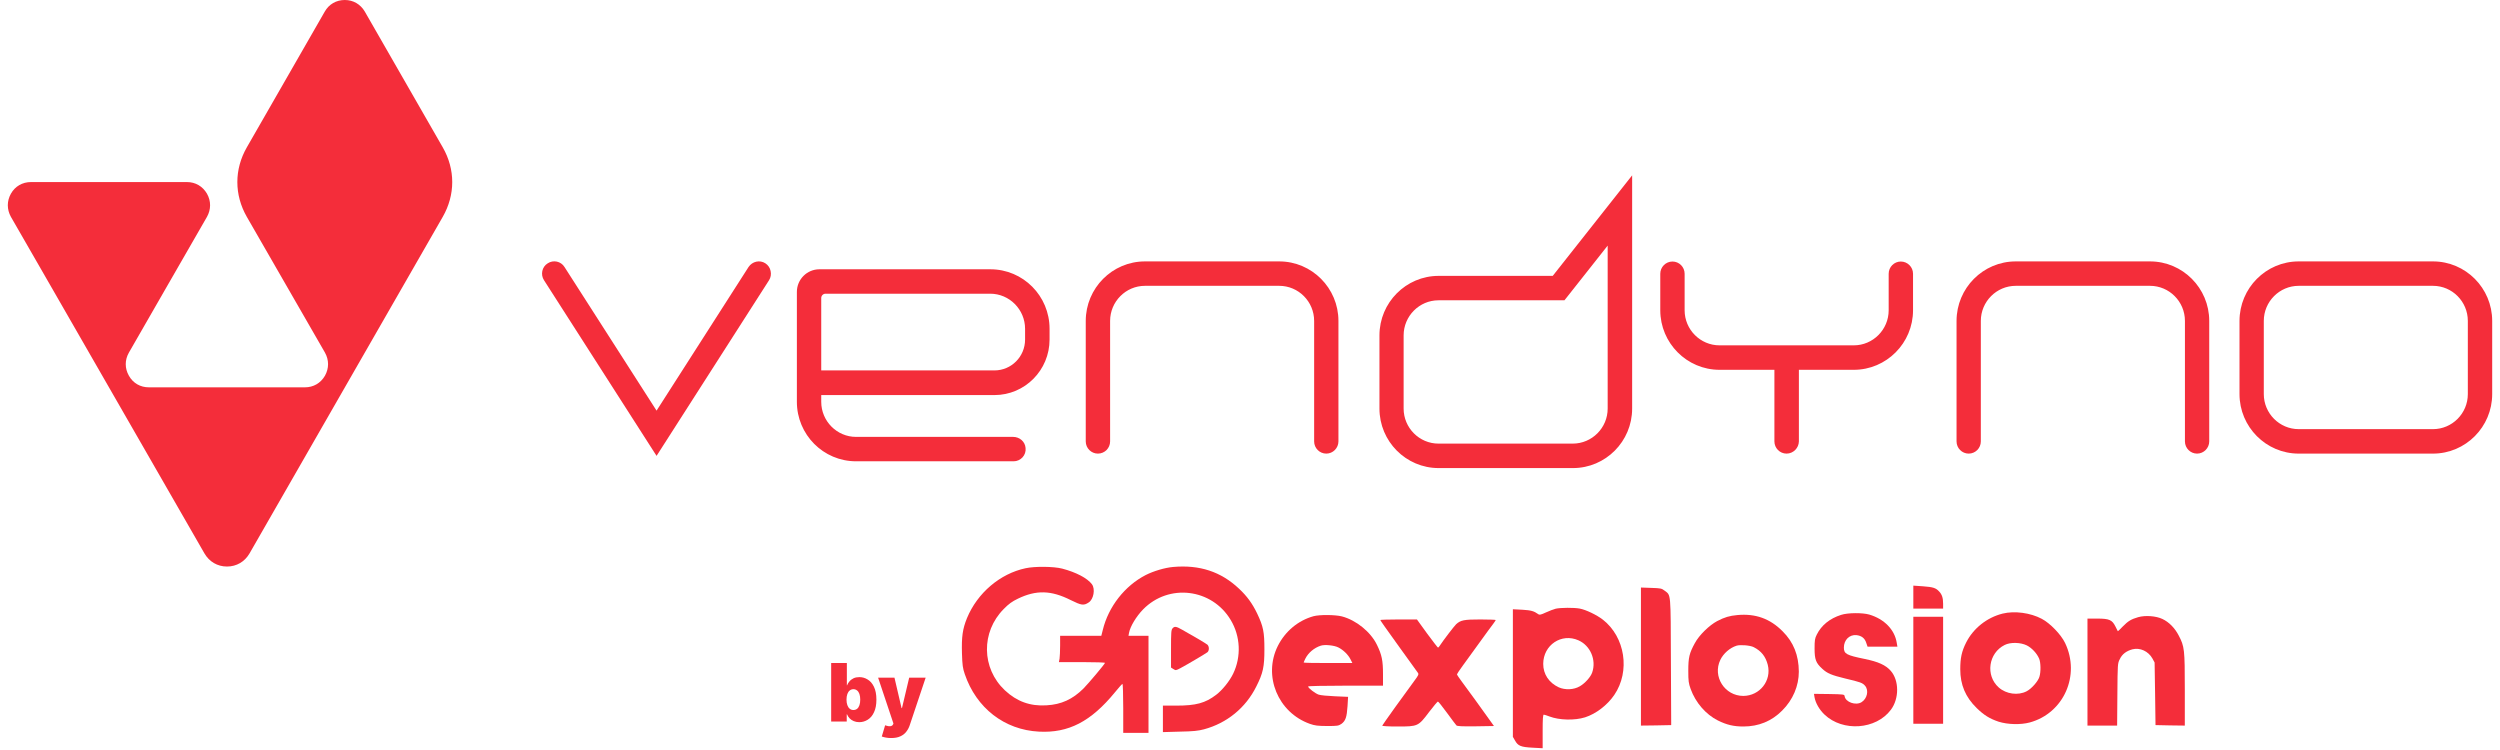 <?xml version="1.0" encoding="UTF-8"?>
<svg xmlns="http://www.w3.org/2000/svg" xmlns:xlink="http://www.w3.org/1999/xlink" width="160px" height="48px" viewBox="0 0 159 48" version="1.1">
<g id="surface1">
<path style=" stroke:none;fill-rule:evenodd;fill:rgb(95.686%,17.647%,22.745%);fill-opacity:1;" d="M 15.473 35.414 C 15.164 35.949 14.641 36.258 14.027 36.258 C 13.414 36.258 12.891 35.949 12.582 35.414 L 2.699 18.223 L 0.199 13.879 C -0.066 13.402 -0.066 12.867 0.199 12.395 C 0.465 11.922 0.938 11.652 1.48 11.652 L 11.465 11.652 C 12.008 11.652 12.469 11.922 12.746 12.395 C 13.012 12.867 13.012 13.402 12.746 13.879 L 10.246 18.223 L 7.75 22.566 C 7.48 23.039 7.48 23.574 7.75 24.047 C 8.016 24.523 8.484 24.789 9.027 24.789 L 19.016 24.789 C 19.559 24.789 20.02 24.523 20.297 24.047 C 20.562 23.574 20.562 23.039 20.297 22.566 L 15.297 13.879 C 14.488 12.465 14.488 10.84 15.297 9.43 L 20.285 0.742 C 20.551 0.27 21.023 0 21.566 0 C 22.109 0 22.57 0.27 22.848 0.742 L 27.836 9.43 C 28.645 10.84 28.645 12.465 27.836 13.879 Z M 15.473 35.414 "/>
<path style=" stroke:none;fill-rule:nonzero;fill:rgb(95.686%,17.647%,22.745%);fill-opacity:1;" d="M 155.211 28.855 L 146.617 28.855 C 144.621 28.855 143 27.219 143 25.223 L 143 20.539 C 143 18.531 144.629 16.902 146.617 16.902 L 155.211 16.902 C 157.207 16.902 158.824 18.539 158.824 20.539 L 158.824 25.223 C 158.824 27.219 157.207 28.855 155.211 28.855 Z M 146.617 18.117 C 145.297 18.117 144.219 19.199 144.219 20.527 L 144.219 25.223 C 144.219 26.551 145.297 27.629 146.617 27.629 L 155.211 27.629 C 156.531 27.629 157.605 26.551 157.605 25.223 L 157.605 20.539 C 157.605 19.211 156.531 18.129 155.211 18.129 L 146.617 18.129 Z M 146.617 18.117 "/>
<path style=" stroke:none;fill-rule:nonzero;fill:rgb(95.686%,17.647%,22.745%);fill-opacity:1;" d="M 155.211 29.031 L 146.617 29.031 C 144.527 29.031 142.828 27.32 142.828 25.223 L 142.828 20.539 C 142.828 18.438 144.527 16.73 146.617 16.73 L 155.211 16.73 C 157.301 16.73 159 18.438 159 20.539 L 159 25.223 C 159 27.32 157.301 29.031 155.211 29.031 Z M 146.617 17.07 C 144.711 17.07 143.164 18.621 143.164 20.539 L 143.164 25.223 C 143.164 27.137 144.711 28.691 146.617 28.691 L 155.211 28.691 C 157.113 28.691 158.66 27.137 158.66 25.223 L 158.66 20.539 C 158.66 18.621 157.113 17.07 155.211 17.07 Z M 155.211 27.797 L 146.617 27.797 C 145.203 27.797 144.047 26.633 144.047 25.211 L 144.047 20.527 C 144.047 19.105 145.203 17.945 146.617 17.945 L 155.211 17.945 C 156.625 17.945 157.781 19.105 157.781 20.527 L 157.781 25.223 C 157.781 26.641 156.625 27.797 155.211 27.797 Z M 146.617 18.293 C 145.387 18.293 144.383 19.301 144.383 20.539 L 144.383 25.223 C 144.383 26.457 145.387 27.465 146.617 27.465 L 155.211 27.465 C 156.441 27.465 157.441 26.457 157.441 25.223 L 157.441 20.539 C 157.441 19.301 156.441 18.293 155.211 18.293 Z M 146.617 18.293 "/>
<path style=" stroke:none;fill-rule:nonzero;fill:rgb(95.686%,17.647%,22.745%);fill-opacity:1;" d="M 140.113 28.855 C 139.773 28.855 139.496 28.578 139.496 28.238 L 139.496 20.527 C 139.496 19.199 138.422 18.117 137.102 18.117 L 128.508 18.117 C 127.188 18.117 126.109 19.199 126.109 20.527 L 126.109 28.238 C 126.109 28.578 125.836 28.855 125.496 28.855 C 125.156 28.855 124.883 28.578 124.883 28.238 L 124.883 20.527 C 124.883 18.52 126.512 16.895 128.496 16.895 L 137.09 16.895 C 139.09 16.895 140.707 18.531 140.707 20.527 L 140.707 28.238 C 140.727 28.578 140.449 28.855 140.113 28.855 Z M 140.113 28.855 "/>
<path style=" stroke:none;fill-rule:nonzero;fill:rgb(95.686%,17.647%,22.745%);fill-opacity:1;" d="M 140.113 29.031 C 139.684 29.031 139.336 28.68 139.336 28.25 L 139.336 20.539 C 139.336 19.301 138.332 18.293 137.102 18.293 L 128.508 18.293 C 127.277 18.293 126.273 19.301 126.273 20.539 L 126.273 28.25 C 126.273 28.68 125.926 29.031 125.496 29.031 C 125.066 29.031 124.719 28.68 124.719 28.25 L 124.719 20.539 C 124.719 18.438 126.418 16.73 128.508 16.73 L 137.102 16.73 C 139.191 16.73 140.891 18.438 140.891 20.539 L 140.891 28.25 C 140.891 28.672 140.543 29.031 140.113 29.031 Z M 128.508 17.953 L 137.102 17.953 C 138.516 17.953 139.672 19.117 139.672 20.539 L 139.672 28.25 C 139.672 28.496 139.867 28.691 140.113 28.691 C 140.359 28.691 140.555 28.496 140.555 28.25 L 140.555 20.539 C 140.555 18.621 139.008 17.07 137.102 17.07 L 128.508 17.07 C 126.602 17.07 125.055 18.621 125.055 20.539 L 125.055 28.25 C 125.055 28.496 125.25 28.691 125.496 28.691 C 125.742 28.691 125.938 28.496 125.938 28.25 L 125.938 20.539 C 125.938 19.105 127.094 17.953 128.508 17.953 Z M 128.508 17.953 "/>
<path style=" stroke:none;fill-rule:nonzero;fill:rgb(95.686%,17.647%,22.745%);fill-opacity:1;" d="M 84.383 28.855 C 84.047 28.855 83.77 28.578 83.77 28.238 L 83.77 20.527 C 83.77 19.199 82.691 18.117 81.371 18.117 L 72.777 18.117 C 71.457 18.117 70.383 19.199 70.383 20.527 L 70.383 28.238 C 70.383 28.578 70.105 28.855 69.766 28.855 C 69.43 28.855 69.152 28.578 69.152 28.238 L 69.152 20.527 C 69.152 18.52 70.781 16.895 72.77 16.895 L 81.363 16.895 C 83.359 16.895 84.977 18.531 84.977 20.527 L 84.977 28.238 C 84.988 28.578 84.723 28.855 84.383 28.855 Z M 84.383 28.855 "/>
<path style=" stroke:none;fill-rule:nonzero;fill:rgb(95.686%,17.647%,22.745%);fill-opacity:1;" d="M 84.383 29.031 C 83.953 29.031 83.605 28.68 83.605 28.25 L 83.605 20.539 C 83.605 19.301 82.602 18.293 81.371 18.293 L 72.777 18.293 C 71.551 18.293 70.547 19.301 70.547 20.539 L 70.547 28.25 C 70.547 28.68 70.199 29.031 69.766 29.031 C 69.336 29.031 68.988 28.68 68.988 28.25 L 68.988 20.539 C 68.988 18.438 70.688 16.73 72.777 16.73 L 81.371 16.73 C 83.461 16.73 85.16 18.438 85.16 20.539 L 85.16 28.25 C 85.16 28.672 84.812 29.031 84.383 29.031 Z M 72.77 17.953 L 81.363 17.953 C 82.773 17.953 83.934 19.117 83.934 20.539 L 83.934 28.25 C 83.934 28.496 84.129 28.691 84.371 28.691 C 84.617 28.691 84.812 28.496 84.812 28.25 L 84.812 20.539 C 84.812 18.621 83.266 17.07 81.363 17.07 L 72.77 17.07 C 70.863 17.07 69.316 18.621 69.316 20.539 L 69.316 28.25 C 69.316 28.496 69.512 28.691 69.758 28.691 C 70.004 28.691 70.199 28.496 70.199 28.25 L 70.199 20.539 C 70.207 19.105 71.355 17.953 72.77 17.953 Z M 72.77 17.953 "/>
<path style=" stroke:none;fill-rule:nonzero;fill:rgb(95.686%,17.647%,22.745%);fill-opacity:1;" d="M 64.371 29.359 L 54.289 29.359 C 52.293 29.359 50.664 27.734 50.664 25.715 L 50.664 18.469 C 50.664 17.871 51.145 17.398 51.73 17.398 L 62.875 17.398 C 64.871 17.398 66.5 19.023 66.5 21.043 L 66.5 21.73 C 66.5 23.594 64.992 25.109 63.141 25.109 L 51.895 25.109 L 51.895 25.715 C 51.895 27.055 52.969 28.137 54.301 28.137 L 64.359 28.137 C 64.688 28.137 64.973 28.383 64.992 28.711 C 64.992 29.062 64.719 29.359 64.371 29.359 Z M 51.895 23.883 L 63.148 23.883 C 64.328 23.883 65.289 22.914 65.289 21.73 L 65.289 21.043 C 65.289 19.703 64.215 18.621 62.883 18.621 L 51.895 18.621 L 51.895 23.883 C 51.883 23.883 51.883 23.875 51.895 23.883 Z M 51.895 23.883 "/>
<path style=" stroke:none;fill-rule:nonzero;fill:rgb(95.686%,17.647%,22.745%);fill-opacity:1;" d="M 64.371 29.523 L 54.289 29.523 C 52.191 29.523 50.5 27.816 50.5 25.715 L 50.5 18.684 C 50.5 17.883 51.145 17.234 51.945 17.234 L 62.883 17.234 C 64.984 17.234 66.672 18.941 66.672 21.043 L 66.672 21.73 C 66.672 23.688 65.098 25.285 63.141 25.285 L 52.059 25.285 L 52.059 25.715 C 52.059 26.953 53.062 27.961 54.289 27.961 L 64.34 27.961 C 64.75 27.961 65.105 28.258 65.137 28.672 C 65.188 29.133 64.82 29.523 64.371 29.523 Z M 50.84 18.199 L 50.84 25.715 C 50.84 27.629 52.387 29.184 54.289 29.184 L 64.348 29.184 C 64.574 29.184 64.777 29.02 64.801 28.793 C 64.832 28.527 64.625 28.301 64.359 28.301 L 54.281 28.301 C 52.855 28.301 51.711 27.148 51.711 25.715 L 51.711 24.934 L 63.129 24.934 C 64.891 24.934 66.316 23.504 66.316 21.73 L 66.316 21.043 C 66.316 19.129 64.77 17.574 62.863 17.574 L 51.465 17.574 C 51.117 17.562 50.84 17.852 50.84 18.199 Z M 63.141 24.047 L 51.719 24.047 L 51.719 18.457 L 62.883 18.457 C 64.309 18.457 65.453 19.609 65.453 21.043 L 65.453 21.73 C 65.453 23.008 64.422 24.047 63.141 24.047 Z M 52.059 23.707 L 63.141 23.707 C 64.227 23.707 65.105 22.824 65.105 21.73 L 65.105 21.043 C 65.105 19.809 64.102 18.797 62.875 18.797 L 52.336 18.797 C 52.18 18.797 52.059 18.922 52.059 19.074 Z M 52.059 23.707 "/>
<path style=" stroke:none;fill-rule:nonzero;fill:rgb(95.686%,17.647%,22.745%);fill-opacity:1;" d="M 100.168 29.781 L 91.574 29.781 C 89.574 29.781 87.957 28.145 87.957 26.148 L 87.957 21.465 C 87.957 19.457 89.586 17.832 91.574 17.832 L 98.957 17.832 L 103.793 11.715 L 103.793 26.148 C 103.781 28.156 102.164 29.781 100.168 29.781 Z M 91.562 19.055 C 90.242 19.055 89.168 20.137 89.168 21.465 L 89.168 26.148 C 89.168 27.477 90.242 28.559 91.562 28.559 L 100.156 28.559 C 101.477 28.559 102.555 27.477 102.555 26.148 L 102.555 15.227 L 99.531 19.047 L 91.562 19.047 Z M 91.562 19.055 "/>
<path style=" stroke:none;fill-rule:nonzero;fill:rgb(95.686%,17.647%,22.745%);fill-opacity:1;" d="M 100.168 29.957 L 91.574 29.957 C 89.484 29.957 87.785 28.25 87.785 26.148 L 87.785 21.465 C 87.785 19.363 89.484 17.656 91.574 17.656 L 98.875 17.656 L 103.957 11.223 L 103.957 26.148 C 103.957 28.25 102.258 29.957 100.168 29.957 Z M 91.562 17.996 C 89.656 17.996 88.113 19.551 88.113 21.465 L 88.113 26.148 C 88.113 28.062 89.656 29.617 91.562 29.617 L 100.156 29.617 C 102.062 29.617 103.609 28.062 103.609 26.148 L 103.609 12.199 L 99.031 17.996 Z M 100.168 28.73 L 91.574 28.73 C 90.16 28.73 89.004 27.57 89.004 26.148 L 89.004 21.465 C 89.004 20.043 90.16 18.879 91.574 18.879 L 99.469 18.879 L 102.746 14.742 L 102.746 26.148 C 102.738 27.57 101.582 28.73 100.168 28.73 Z M 91.562 19.219 C 90.336 19.219 89.332 20.23 89.332 21.465 L 89.332 26.148 C 89.332 27.383 90.336 28.391 91.562 28.391 L 100.156 28.391 C 101.387 28.391 102.391 27.383 102.391 26.148 L 102.391 15.719 L 99.625 19.219 Z M 91.562 19.219 "/>
<path style=" stroke:none;fill-rule:nonzero;fill:rgb(95.686%,17.647%,22.745%);fill-opacity:1;" d="M 41.52 28.855 L 34.461 17.84 C 34.277 17.551 34.359 17.172 34.645 16.996 C 34.934 16.812 35.312 16.895 35.484 17.18 L 41.52 26.59 L 47.551 17.18 C 47.734 16.895 48.113 16.812 48.391 16.996 C 48.676 17.18 48.758 17.562 48.574 17.84 Z M 41.52 28.855 "/>
<path style=" stroke:none;fill-rule:nonzero;fill:rgb(95.686%,17.647%,22.745%);fill-opacity:1;" d="M 41.52 29.176 L 34.316 17.934 C 34.082 17.574 34.184 17.078 34.555 16.852 C 34.91 16.617 35.402 16.719 35.629 17.09 L 41.52 26.281 L 47.406 17.09 C 47.645 16.73 48.125 16.617 48.484 16.852 C 48.656 16.965 48.781 17.141 48.82 17.348 C 48.863 17.551 48.832 17.758 48.719 17.934 Z M 34.973 17.07 C 34.891 17.07 34.809 17.09 34.738 17.141 C 34.531 17.273 34.473 17.543 34.605 17.746 L 41.52 28.535 L 48.434 17.746 C 48.492 17.645 48.516 17.531 48.492 17.418 C 48.473 17.305 48.402 17.203 48.297 17.141 C 48.094 17.008 47.816 17.07 47.695 17.273 L 41.52 26.91 L 35.344 17.273 C 35.262 17.141 35.117 17.07 34.973 17.07 Z M 34.973 17.07 "/>
<path style=" stroke:none;fill-rule:nonzero;fill:rgb(95.686%,17.647%,22.745%);fill-opacity:1;" d="M 121.152 16.895 C 120.816 16.895 120.539 17.172 120.539 17.512 L 120.539 19.848 C 120.539 21.176 119.465 22.258 118.141 22.258 L 109.551 22.258 C 108.227 22.258 107.152 21.176 107.152 19.848 L 107.152 17.512 C 107.152 17.172 106.875 16.895 106.539 16.895 C 106.199 16.895 105.922 17.172 105.922 17.512 L 105.922 19.848 C 105.922 21.855 107.551 23.48 109.539 23.48 L 113.227 23.48 L 113.227 28.238 C 113.227 28.578 113.504 28.855 113.84 28.855 C 114.18 28.855 114.457 28.578 114.457 28.238 L 114.457 23.48 L 118.141 23.48 C 120.141 23.48 121.758 21.844 121.758 19.848 L 121.758 17.512 C 121.758 17.172 121.492 16.895 121.152 16.895 Z M 121.152 16.895 "/>
<path style=" stroke:none;fill-rule:nonzero;fill:rgb(95.686%,17.647%,22.745%);fill-opacity:1;" d="M 113.84 29.031 C 113.41 29.031 113.062 28.68 113.062 28.25 L 113.062 23.668 L 109.551 23.668 C 107.461 23.668 105.758 21.957 105.758 19.859 L 105.758 17.52 C 105.758 17.09 106.109 16.738 106.539 16.738 C 106.969 16.738 107.316 17.09 107.316 17.52 L 107.316 19.859 C 107.316 21.094 108.32 22.102 109.551 22.102 L 118.141 22.102 C 119.371 22.102 120.375 21.094 120.375 19.859 L 120.375 17.52 C 120.375 17.09 120.723 16.738 121.152 16.738 C 121.582 16.738 121.934 17.09 121.934 17.52 L 121.934 19.859 C 121.934 21.957 120.234 23.668 118.141 23.668 L 114.629 23.668 L 114.629 28.25 C 114.621 28.672 114.27 29.031 113.84 29.031 Z M 106.539 17.07 C 106.293 17.07 106.098 17.266 106.098 17.512 L 106.098 19.848 C 106.098 21.762 107.645 23.316 109.551 23.316 L 113.41 23.316 L 113.41 28.238 C 113.41 28.484 113.605 28.68 113.852 28.68 C 114.098 28.68 114.293 28.484 114.293 28.238 L 114.293 23.316 L 118.152 23.316 C 120.059 23.316 121.605 21.762 121.605 19.848 L 121.605 17.512 C 121.605 17.266 121.41 17.07 121.164 17.07 C 120.918 17.07 120.723 17.266 120.723 17.512 L 120.723 19.848 C 120.723 21.27 119.566 22.434 118.152 22.434 L 109.559 22.434 C 108.145 22.434 106.988 21.27 106.988 19.848 L 106.988 17.512 C 106.977 17.266 106.773 17.07 106.539 17.07 Z M 106.539 17.07 "/>
<path style=" stroke:none;fill-rule:nonzero;fill:rgb(95.686%,17.647%,22.745%);fill-opacity:1;" d="M 74.586 36.285 C 74.047 36.332 73.332 36.547 72.828 36.801 C 71.492 37.488 70.441 38.82 70.078 40.32 L 69.984 40.691 L 67.348 40.691 L 67.348 41.312 C 67.348 41.66 67.328 42.039 67.312 42.152 L 67.27 42.375 L 68.762 42.375 C 69.645 42.375 70.23 42.398 70.219 42.426 C 70.188 42.523 69.172 43.73 68.848 44.059 C 68.152 44.754 67.422 45.09 66.473 45.141 C 65.434 45.207 64.574 44.895 63.812 44.18 C 62.312 42.77 62.277 40.445 63.742 38.973 C 64.055 38.652 64.27 38.496 64.645 38.316 C 65.816 37.75 66.77 37.773 68.027 38.406 C 68.715 38.746 68.859 38.77 69.18 38.555 C 69.492 38.352 69.609 37.695 69.383 37.391 C 69.094 37.004 68.363 36.621 67.48 36.391 C 66.938 36.25 65.73 36.238 65.137 36.367 C 63.5 36.715 62.051 37.953 61.387 39.559 C 61.105 40.254 61.035 40.75 61.066 41.824 C 61.09 42.57 61.113 42.758 61.246 43.145 C 61.984 45.316 63.785 46.711 65.988 46.824 C 67.883 46.926 69.32 46.18 70.852 44.312 C 71.094 44.012 71.316 43.766 71.34 43.766 C 71.363 43.766 71.387 44.469 71.387 45.332 L 71.387 46.902 L 73.004 46.902 L 73.004 40.691 L 71.723 40.691 L 71.758 40.5 C 71.832 40.094 72.219 39.453 72.656 39.004 C 74.297 37.324 77.062 37.66 78.266 39.68 C 78.891 40.719 78.949 42.027 78.422 43.117 C 78.191 43.594 77.73 44.168 77.332 44.469 C 76.641 44.996 76.047 45.16 74.781 45.16 L 73.926 45.16 L 73.926 46.855 L 75.012 46.824 C 75.867 46.809 76.191 46.773 76.555 46.676 C 78.023 46.281 79.227 45.301 79.906 43.93 C 80.336 43.078 80.422 42.676 80.422 41.562 C 80.422 40.445 80.352 40.094 79.957 39.262 C 79.652 38.629 79.312 38.156 78.793 37.672 C 77.637 36.582 76.27 36.137 74.586 36.285 Z M 74.586 36.285 "/>
<path style=" stroke:none;fill-rule:nonzero;fill:rgb(95.686%,17.647%,22.745%);fill-opacity:1;" d="M 121.953 38.219 L 121.953 38.949 L 123.859 38.949 L 123.859 38.637 C 123.859 38.27 123.789 38.051 123.609 37.859 C 123.398 37.625 123.211 37.57 122.574 37.523 L 121.953 37.48 Z M 121.953 38.219 "/>
<path style=" stroke:none;fill-rule:nonzero;fill:rgb(95.686%,17.647%,22.745%);fill-opacity:1;" d="M 104.52 42.02 L 104.52 46.438 L 105.492 46.426 L 106.457 46.406 L 106.438 42.352 C 106.422 37.871 106.445 38.113 106.039 37.805 C 105.844 37.656 105.793 37.645 105.172 37.625 L 104.52 37.602 Z M 104.52 42.02 "/>
<path style=" stroke:none;fill-rule:nonzero;fill:rgb(95.686%,17.647%,22.745%);fill-opacity:1;" d="M 99.066 38.957 C 98.938 38.992 98.656 39.094 98.441 39.195 C 98.121 39.344 98.027 39.367 97.953 39.309 C 97.664 39.105 97.5 39.059 96.93 39.023 L 96.324 38.992 L 96.324 47.16 L 96.457 47.387 C 96.648 47.738 96.832 47.812 97.582 47.852 L 98.23 47.887 L 98.23 46.812 C 98.23 45.996 98.246 45.738 98.305 45.738 C 98.34 45.738 98.508 45.793 98.668 45.855 C 99.297 46.094 100.277 46.117 100.941 45.91 C 101.648 45.684 102.367 45.129 102.812 44.48 C 103.848 42.961 103.512 40.766 102.074 39.652 C 101.691 39.355 101 39.023 100.602 38.949 C 100.227 38.879 99.383 38.887 99.066 38.957 Z M 100.52 40.98 C 101.281 41.316 101.676 42.23 101.402 43.035 C 101.312 43.312 100.949 43.727 100.609 43.922 C 100.227 44.148 99.672 44.172 99.258 43.988 C 98.629 43.695 98.266 43.145 98.266 42.488 C 98.27 41.277 99.438 40.5 100.52 40.98 Z M 100.52 40.98 "/>
<path style=" stroke:none;fill-rule:nonzero;fill:rgb(95.686%,17.647%,22.745%);fill-opacity:1;" d="M 127.668 39.27 C 126.664 39.52 125.789 40.215 125.332 41.125 C 125.047 41.688 124.957 42.117 124.957 42.828 C 124.957 43.824 125.285 44.609 126.008 45.316 C 126.477 45.773 126.84 45.996 127.41 46.188 C 127.988 46.371 128.816 46.395 129.402 46.238 C 131.578 45.648 132.656 43.223 131.668 41.156 C 131.406 40.609 130.707 39.883 130.168 39.602 C 129.449 39.219 128.43 39.082 127.668 39.27 Z M 129.215 41.305 C 129.539 41.469 129.863 41.816 130.008 42.16 C 130.109 42.41 130.121 42.996 130.023 43.312 C 129.938 43.605 129.516 44.082 129.203 44.242 C 128.656 44.527 127.898 44.422 127.422 44 C 126.555 43.234 126.758 41.793 127.801 41.277 C 128.172 41.09 128.816 41.109 129.215 41.305 Z M 129.215 41.305 "/>
<path style=" stroke:none;fill-rule:nonzero;fill:rgb(95.686%,17.647%,22.745%);fill-opacity:1;" d="M 117.332 39.352 C 116.605 39.582 116.066 40.02 115.773 40.617 C 115.652 40.852 115.633 40.98 115.633 41.504 C 115.633 42.211 115.719 42.434 116.129 42.805 C 116.445 43.098 116.719 43.211 117.602 43.426 C 118.566 43.652 118.711 43.703 118.871 43.898 C 119.113 44.191 119 44.711 118.641 44.938 C 118.273 45.172 117.609 44.938 117.555 44.555 C 117.539 44.441 117.504 44.434 116.562 44.418 L 115.594 44.406 L 115.629 44.621 C 115.695 44.996 115.941 45.422 116.27 45.734 C 117.441 46.848 119.566 46.699 120.516 45.426 C 121.055 44.711 121.047 43.551 120.512 42.938 C 120.188 42.566 119.715 42.352 118.836 42.172 C 117.672 41.934 117.508 41.848 117.508 41.445 C 117.508 40.957 117.863 40.605 118.312 40.648 C 118.641 40.684 118.848 40.848 118.941 41.145 L 119.023 41.387 L 120.934 41.387 L 120.891 41.137 C 120.758 40.297 120.094 39.617 119.133 39.332 C 118.699 39.207 117.758 39.211 117.332 39.352 Z M 117.332 39.352 "/>
<path style=" stroke:none;fill-rule:nonzero;fill:rgb(95.686%,17.647%,22.745%);fill-opacity:1;" d="M 110.699 39.363 C 110.184 39.41 109.879 39.5 109.398 39.75 C 108.887 40.023 108.246 40.648 107.973 41.156 C 107.613 41.812 107.551 42.082 107.551 42.926 C 107.551 43.594 107.57 43.727 107.703 44.098 C 108.02 44.973 108.676 45.727 109.449 46.113 C 110.012 46.391 110.457 46.496 111.074 46.496 C 112.055 46.496 112.887 46.152 113.555 45.48 C 114.25 44.789 114.625 43.898 114.625 42.984 C 114.617 41.934 114.289 41.102 113.586 40.402 C 112.781 39.59 111.848 39.258 110.699 39.363 Z M 111.738 41.418 C 112.223 41.664 112.5 42.016 112.637 42.547 C 112.891 43.559 112.129 44.531 111.074 44.539 C 109.883 44.539 109.086 43.297 109.602 42.23 C 109.797 41.824 110.207 41.461 110.641 41.324 C 110.871 41.25 111.516 41.301 111.738 41.418 Z M 111.738 41.418 "/>
<path style=" stroke:none;fill-rule:nonzero;fill:rgb(95.686%,17.647%,22.745%);fill-opacity:1;" d="M 83.562 39.438 C 82.574 39.715 81.754 40.402 81.281 41.34 C 80.324 43.258 81.285 45.602 83.336 46.328 C 83.648 46.438 83.832 46.461 84.434 46.465 C 85.102 46.465 85.164 46.453 85.352 46.328 C 85.617 46.133 85.695 45.898 85.742 45.195 L 85.777 44.598 L 84.945 44.562 C 84.492 44.543 84.016 44.5 83.895 44.457 C 83.676 44.383 83.219 44.035 83.219 43.934 C 83.219 43.906 84.191 43.883 85.617 43.883 L 88.012 43.883 L 88.012 43.141 C 88.012 42.281 87.938 41.91 87.625 41.27 C 87.223 40.441 86.293 39.688 85.379 39.449 C 84.953 39.34 83.949 39.332 83.562 39.438 Z M 85.164 41.441 C 85.473 41.598 85.785 41.902 85.934 42.199 L 86.051 42.434 L 84.492 42.434 C 83.637 42.434 82.934 42.422 82.934 42.402 C 82.934 42.387 82.984 42.27 83.043 42.152 C 83.23 41.777 83.605 41.461 84.027 41.324 C 84.281 41.238 84.906 41.301 85.164 41.441 Z M 85.164 41.441 "/>
<path style=" stroke:none;fill-rule:nonzero;fill:rgb(95.686%,17.647%,22.745%);fill-opacity:1;" d="M 136.34 39.5 C 135.895 39.629 135.699 39.746 135.359 40.094 C 135.191 40.273 135.047 40.406 135.039 40.395 C 135.035 40.383 134.965 40.242 134.883 40.086 C 134.672 39.668 134.488 39.59 133.719 39.59 L 133.098 39.59 L 133.098 46.438 L 134.996 46.438 L 135.012 44.445 C 135.027 42.488 135.027 42.457 135.168 42.184 C 135.316 41.863 135.59 41.66 135.98 41.555 C 136.461 41.434 136.992 41.676 137.254 42.141 L 137.395 42.402 L 137.426 44.406 L 137.453 46.406 L 138.395 46.426 L 139.328 46.438 L 139.328 44.133 C 139.328 41.551 139.305 41.375 138.941 40.68 C 138.691 40.191 138.312 39.809 137.891 39.613 C 137.492 39.422 136.801 39.367 136.34 39.5 Z M 136.34 39.5 "/>
<path style=" stroke:none;fill-rule:nonzero;fill:rgb(95.686%,17.647%,22.745%);fill-opacity:1;" d="M 121.953 42.895 L 121.953 46.32 L 123.859 46.32 L 123.859 39.473 L 121.953 39.473 Z M 121.953 42.895 "/>
<path style=" stroke:none;fill-rule:nonzero;fill:rgb(95.686%,17.647%,22.745%);fill-opacity:1;" d="M 87.84 39.68 C 87.84 39.711 88.137 40.133 89.062 41.418 C 89.496 42.016 90.152 42.93 90.25 43.066 C 90.309 43.152 90.281 43.223 90.02 43.57 C 89.508 44.254 87.984 46.379 87.965 46.438 C 87.953 46.473 88.336 46.496 88.953 46.496 C 90.25 46.496 90.27 46.488 90.969 45.559 C 91.246 45.195 91.5 44.898 91.527 44.898 C 91.555 44.898 91.816 45.223 92.109 45.625 C 92.398 46.023 92.672 46.383 92.711 46.426 C 92.762 46.477 93.062 46.496 93.945 46.484 L 95.113 46.465 L 94.836 46.078 C 94.418 45.484 93.398 44.082 93.051 43.617 C 92.883 43.391 92.746 43.188 92.746 43.156 C 92.746 43.133 92.906 42.891 93.109 42.613 C 93.312 42.34 93.797 41.664 94.188 41.125 C 94.582 40.582 94.973 40.039 95.066 39.926 C 95.152 39.809 95.227 39.699 95.227 39.68 C 95.227 39.664 94.781 39.645 94.246 39.645 C 93.195 39.645 92.98 39.688 92.691 39.953 C 92.559 40.082 91.879 40.969 91.676 41.281 C 91.625 41.375 91.555 41.445 91.531 41.445 C 91.512 41.445 91.199 41.039 90.836 40.547 L 90.184 39.645 L 89.012 39.645 C 88.363 39.645 87.84 39.664 87.84 39.68 Z M 87.84 39.68 "/>
<path style=" stroke:none;fill-rule:nonzero;fill:rgb(95.686%,17.647%,22.745%);fill-opacity:1;" d="M 74.543 40.215 C 74.457 40.309 74.445 40.488 74.445 41.52 L 74.445 42.723 L 74.598 42.82 C 74.746 42.914 74.758 42.914 75.047 42.762 C 75.461 42.543 76.668 41.828 76.777 41.742 C 76.898 41.637 76.895 41.371 76.773 41.258 C 76.668 41.172 75.836 40.68 75.168 40.309 C 74.77 40.082 74.672 40.07 74.543 40.215 Z M 74.543 40.215 "/>
<path style=" stroke:none;fill-rule:nonzero;fill:rgb(95.686%,17.647%,22.745%);fill-opacity:1;" d="M 52.695 46.18 L 52.695 42.434 L 53.699 42.434 L 53.699 43.863 L 53.711 43.863 C 53.75 43.766 53.801 43.68 53.871 43.602 C 53.941 43.52 54.031 43.457 54.133 43.406 C 54.238 43.359 54.359 43.336 54.5 43.336 C 54.684 43.336 54.859 43.383 55.023 43.484 C 55.191 43.582 55.328 43.738 55.43 43.949 C 55.535 44.16 55.59 44.438 55.59 44.777 C 55.59 45.102 55.539 45.367 55.438 45.582 C 55.34 45.797 55.207 45.953 55.039 46.059 C 54.871 46.164 54.691 46.219 54.492 46.219 C 54.359 46.219 54.242 46.195 54.141 46.152 C 54.039 46.109 53.949 46.051 53.879 45.977 C 53.805 45.898 53.75 45.816 53.711 45.719 L 53.691 45.719 L 53.691 46.18 Z M 53.676 44.777 C 53.676 44.914 53.695 45.031 53.73 45.129 C 53.766 45.23 53.816 45.305 53.883 45.359 C 53.949 45.414 54.027 45.441 54.121 45.441 C 54.211 45.441 54.289 45.414 54.355 45.363 C 54.422 45.309 54.469 45.234 54.504 45.133 C 54.539 45.035 54.555 44.914 54.555 44.777 C 54.555 44.637 54.539 44.52 54.504 44.418 C 54.469 44.32 54.422 44.242 54.355 44.191 C 54.289 44.137 54.211 44.109 54.121 44.109 C 54.027 44.109 53.949 44.137 53.883 44.191 C 53.816 44.242 53.766 44.32 53.73 44.418 C 53.695 44.52 53.676 44.637 53.676 44.777 Z M 56.535 47.234 C 56.422 47.234 56.312 47.227 56.207 47.207 C 56.102 47.188 56.012 47.164 55.934 47.137 L 56.148 46.418 C 56.234 46.449 56.309 46.465 56.375 46.477 C 56.445 46.484 56.504 46.48 56.551 46.461 C 56.602 46.441 56.637 46.406 56.66 46.355 L 56.68 46.305 L 55.699 43.371 L 56.746 43.371 L 57.199 45.316 L 57.227 45.316 L 57.688 43.371 L 58.742 43.371 L 57.723 46.414 C 57.672 46.57 57.598 46.707 57.5 46.832 C 57.406 46.957 57.277 47.055 57.121 47.125 C 56.965 47.199 56.77 47.234 56.535 47.234 Z M 56.535 47.234 "/>
</g>
</svg>
